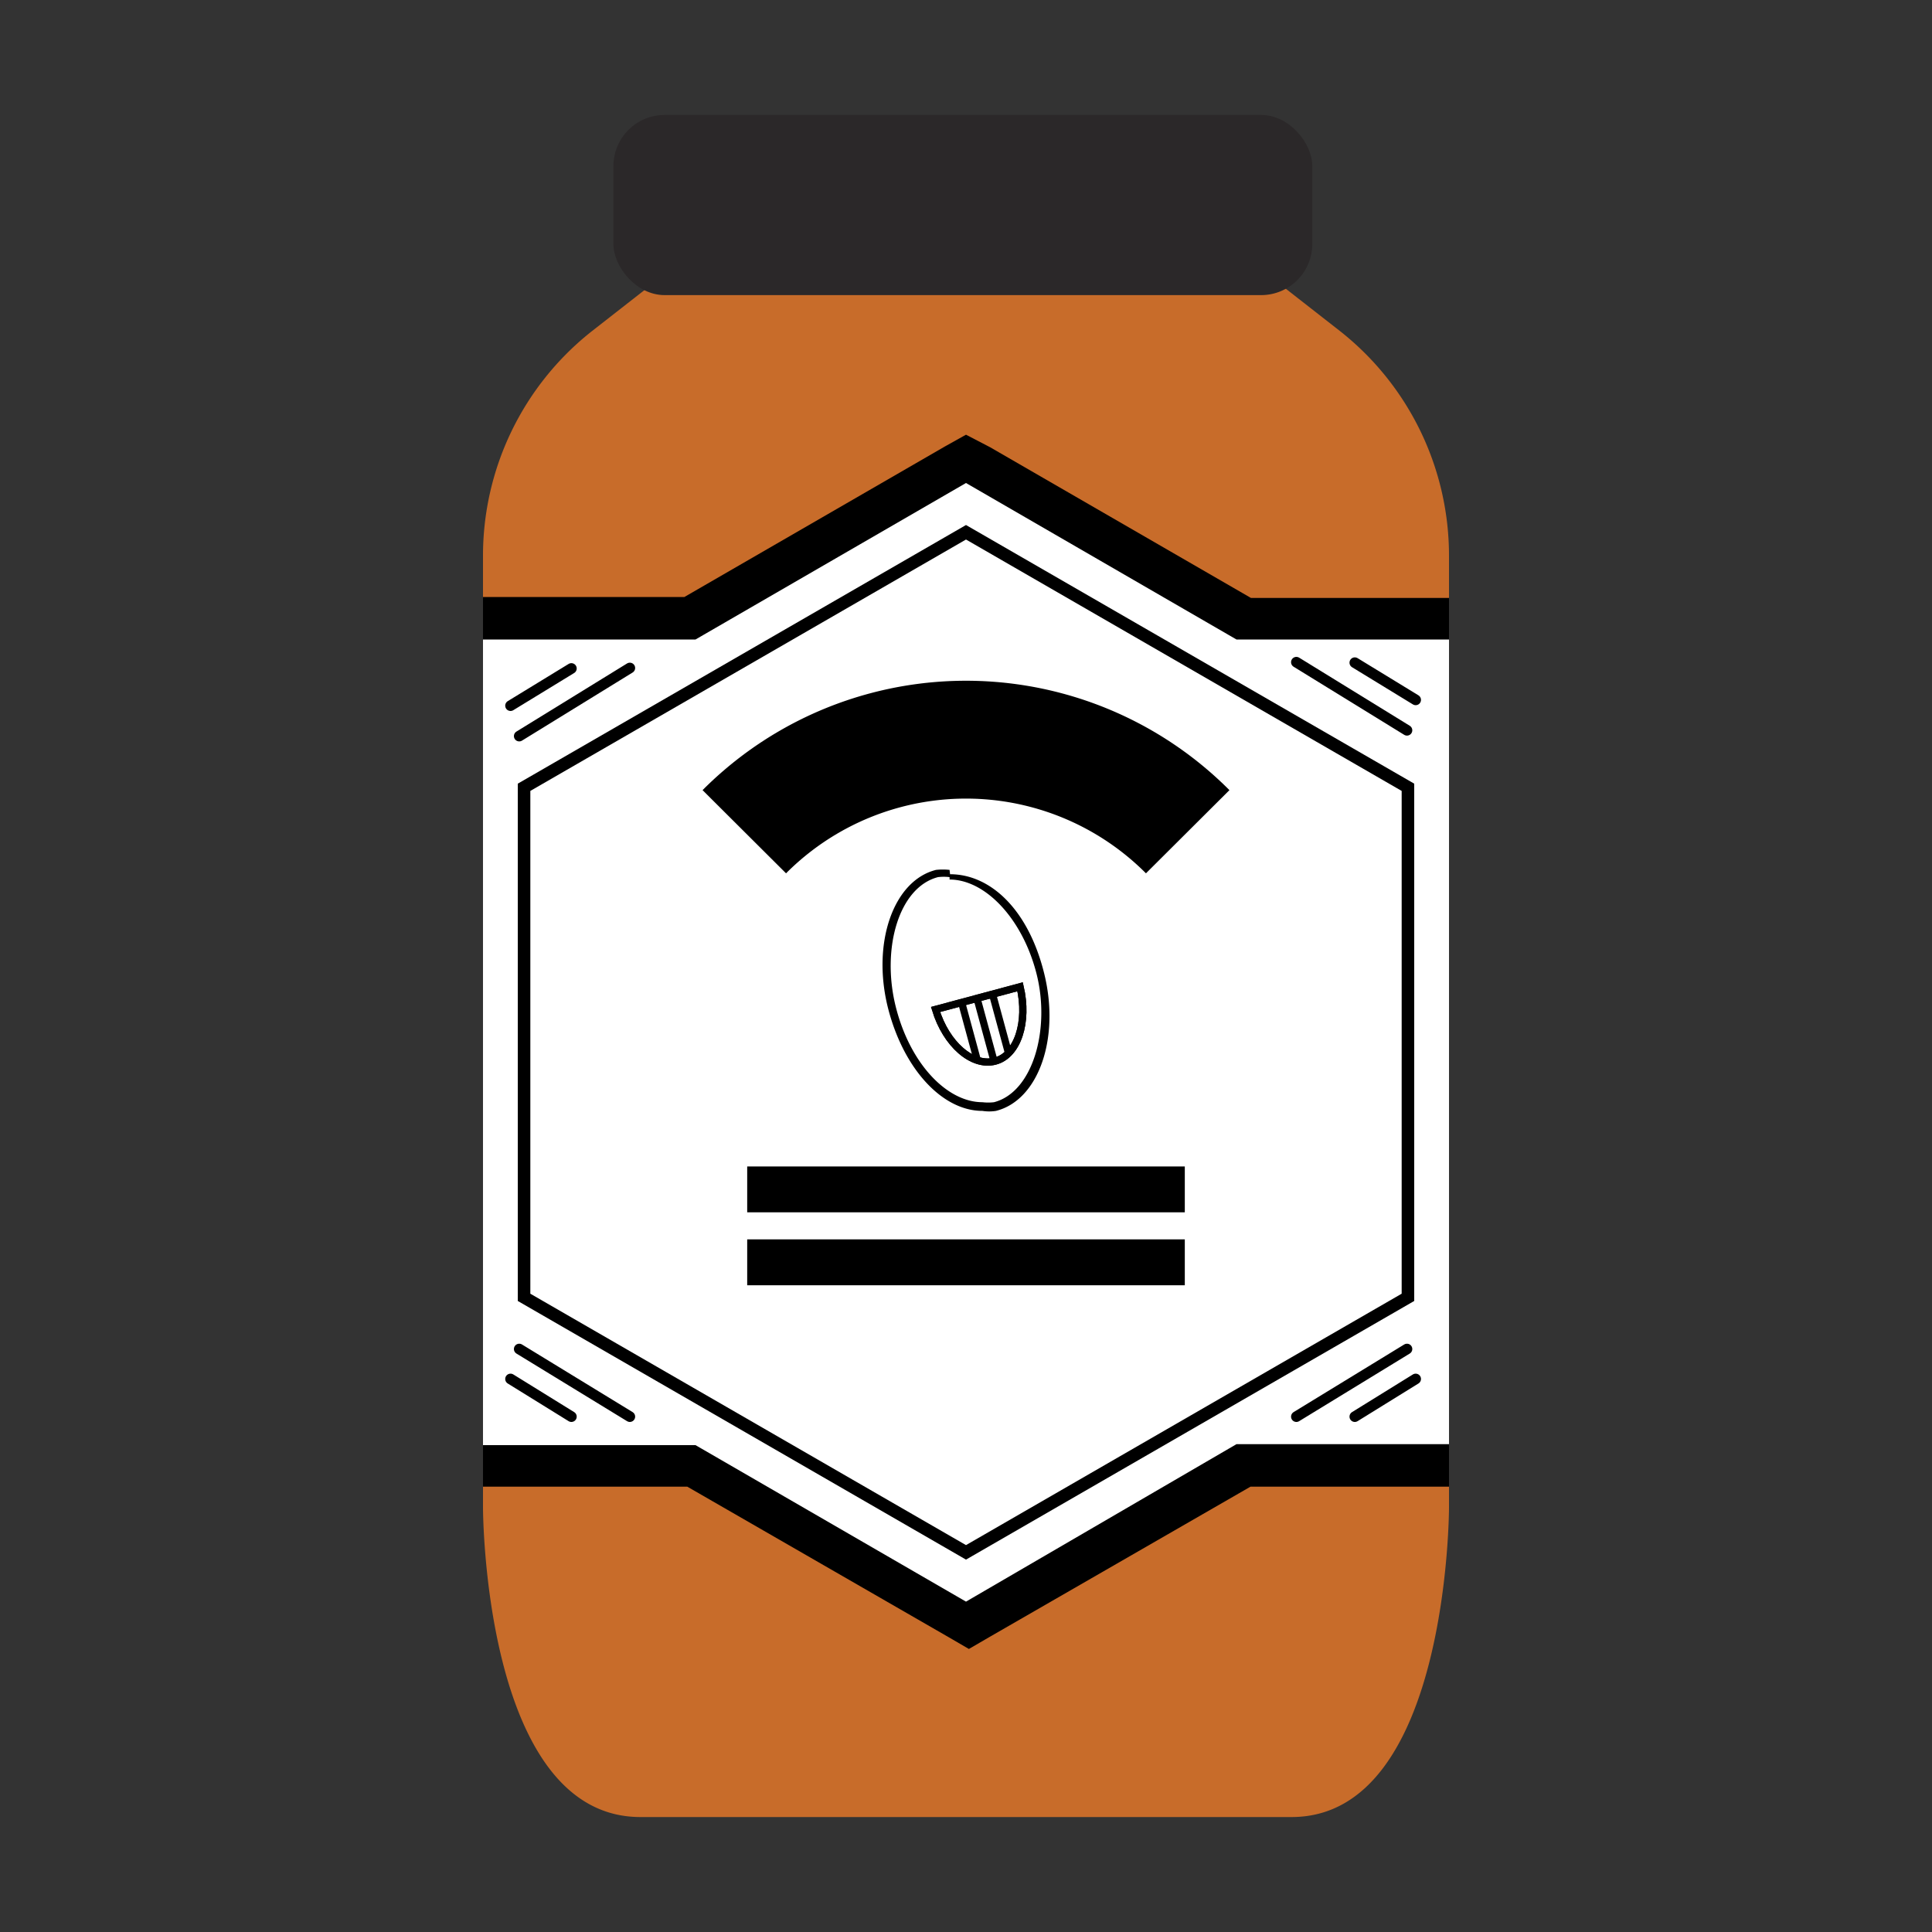 <svg xmlns="http://www.w3.org/2000/svg" xmlns:xlink="http://www.w3.org/1999/xlink" width="40" height="40" viewBox="0 0 40 40"><rect x="0" y="0" width="40" height="40" fill="#333333" stroke="none"/><defs><clipPath id="a"><path d="M30,11.52a5.92,5.92,0,0,0-2.25-4.66l-1.28-1H13.53l-1.28,1A5.92,5.92,0,0,0,10,11.52V31.21s0,6.41,3.26,6.41H26.74C30,37.62,30,31.21,30,31.21V11.52Z" fill="none"/></clipPath><clipPath id="b"><path d="M19.37,20.9c.22.72.76,1.19,1.23,1.07s.69-.81.52-1.54Z" fill="none" stroke="#000" stroke-miterlimit="10" stroke-width="0.15"/></clipPath></defs><path d="M30,11.52a5.92,5.92,0,0,0-2.25-4.66l-1.28-1H13.53l-1.28,1A5.92,5.92,0,0,0,10,11.52V31.21s0,6.41,3.26,6.41H26.74C30,37.62,30,31.21,30,31.21V11.52Z" fill="#c86c2a"/><g clip-path="url(#a)"><path d="M14.29,30.35H9.6l0-.39a5,5,0,0,1,0-.58V14.11c0-.34,0-.64,0-.91l0-.39h4.68L20,9.51l5.71,3.3h4.68l0,.39c0,.27,0,.57,0,.91V29.39a4.83,4.83,0,0,1,0,.57l0,.39H25.71L20,33.65Z" fill="#fff"/><path d="M20,10l5.6,3.24H30c0,.26,0,.55,0,.87v1.68h0V27.37h0v2s0,.2,0,.53H25.6L20,33.16l-5.6-3.24H10c0-.33,0-.53,0-.53v-2h0V15.79h0V14.11c0-.32,0-.61,0-.87H14.4L20,10m0-1-.43.24-5.4,3.12H9.22l-.06.79c0,.31,0,.62,0,.94V29.39h0s0,.23,0,.6l.07.79h5l5.4,3.11.43.25.43-.25,5.4-3.11h5l.07-.79a5.88,5.88,0,0,0,0-.63V14.11c0-.32,0-.63,0-.94l-.06-.79h-5l-5.4-3.12L20,9Z"/><polygon points="10.85 16.3 10.85 26.86 20 32.14 29.15 26.86 29.15 16.3 20 11.02 10.85 16.3" fill="none" stroke="#000" stroke-miterlimit="10" stroke-width="0.26"/><path d="M20.34,22.92c-.79,0-1.58-.84-1.87-2a3.21,3.21,0,0,1,0-1.77,1.37,1.37,0,0,1,.91-1,1.15,1.15,0,0,1,.26,0c.79,0,1.58.84,1.87,2s-.09,2.53-.93,2.75A1.15,1.15,0,0,1,20.34,22.92Z" fill="#fff"/><path d="M19.66,18.21c.74,0,1.51.81,1.8,1.95s-.07,2.45-.88,2.66a1,1,0,0,1-.24,0c-.74,0-1.51-.81-1.8-2s.07-2.45.88-2.66a1,1,0,0,1,.24,0m0-.15a1.35,1.35,0,0,0-.28,0c-.88.22-1.33,1.5-1,2.84C18.7,22.13,19.51,23,20.34,23a.9.9,0,0,0,.28,0c.88-.22,1.33-1.5,1-2.84s-1.12-2.06-1.95-2.06Z"/><path d="M19.37,20.9c.22.72.76,1.19,1.23,1.07s.69-.81.52-1.54Z" fill="none" stroke="#000" stroke-miterlimit="10" stroke-width="0.15"/><g clip-path="url(#b)"><line x1="19.9" y1="20.72" x2="20.25" y2="22.01" fill="none" stroke="#000" stroke-miterlimit="10" stroke-width="0.15"/><line x1="20.22" y1="20.64" x2="20.57" y2="21.93" fill="none" stroke="#000" stroke-miterlimit="10" stroke-width="0.15"/><line x1="20.54" y1="20.55" x2="20.89" y2="21.84" fill="none" stroke="#000" stroke-miterlimit="10" stroke-width="0.15"/></g><path d="M19.37,20.9c.22.72.76,1.19,1.23,1.07s.69-.81.52-1.54Z" fill="none" stroke="#000" stroke-miterlimit="10" stroke-width="0.15"/><path d="M24.59,17.22a6.48,6.48,0,0,0-9.18,0" fill="none" stroke="#000" stroke-miterlimit="10" stroke-width="2.44"/><polygon points="24.53 24.15 15.47 24.15 15.47 25.1 24.53 25.1 24.53 24.15 24.53 24.15"/><polygon points="24.53 25.66 15.47 25.66 15.47 26.61 24.53 26.61 24.53 25.66 24.53 25.66"/><line x1="10.75" y1="15.24" x2="13.04" y2="13.83" fill="none" stroke="#000" stroke-linecap="round" stroke-miterlimit="10" stroke-width="0.22"/><line x1="10.57" y1="14.61" x2="11.83" y2="13.84" fill="none" stroke="#000" stroke-linecap="round" stroke-miterlimit="10" stroke-width="0.22"/><line x1="29.13" y1="15.12" x2="26.84" y2="13.71" fill="none" stroke="#000" stroke-linecap="round" stroke-miterlimit="10" stroke-width="0.22"/><line x1="29.31" y1="14.49" x2="28.05" y2="13.72" fill="none" stroke="#000" stroke-linecap="round" stroke-miterlimit="10" stroke-width="0.22"/><line x1="29.13" y1="27.93" x2="26.84" y2="29.33" fill="none" stroke="#000" stroke-linecap="round" stroke-miterlimit="10" stroke-width="0.22"/><line x1="29.31" y1="28.55" x2="28.05" y2="29.33" fill="none" stroke="#000" stroke-linecap="round" stroke-miterlimit="10" stroke-width="0.22"/><line x1="10.75" y1="27.93" x2="13.04" y2="29.33" fill="none" stroke="#000" stroke-linecap="round" stroke-miterlimit="10" stroke-width="0.22"/><line x1="10.57" y1="28.55" x2="11.83" y2="29.33" fill="none" stroke="#000" stroke-linecap="round" stroke-miterlimit="10" stroke-width="0.22"/></g><rect x="12.7" y="2.38" width="14.47" height="3.73" rx="1.06" fill="#2b2829"/></svg>